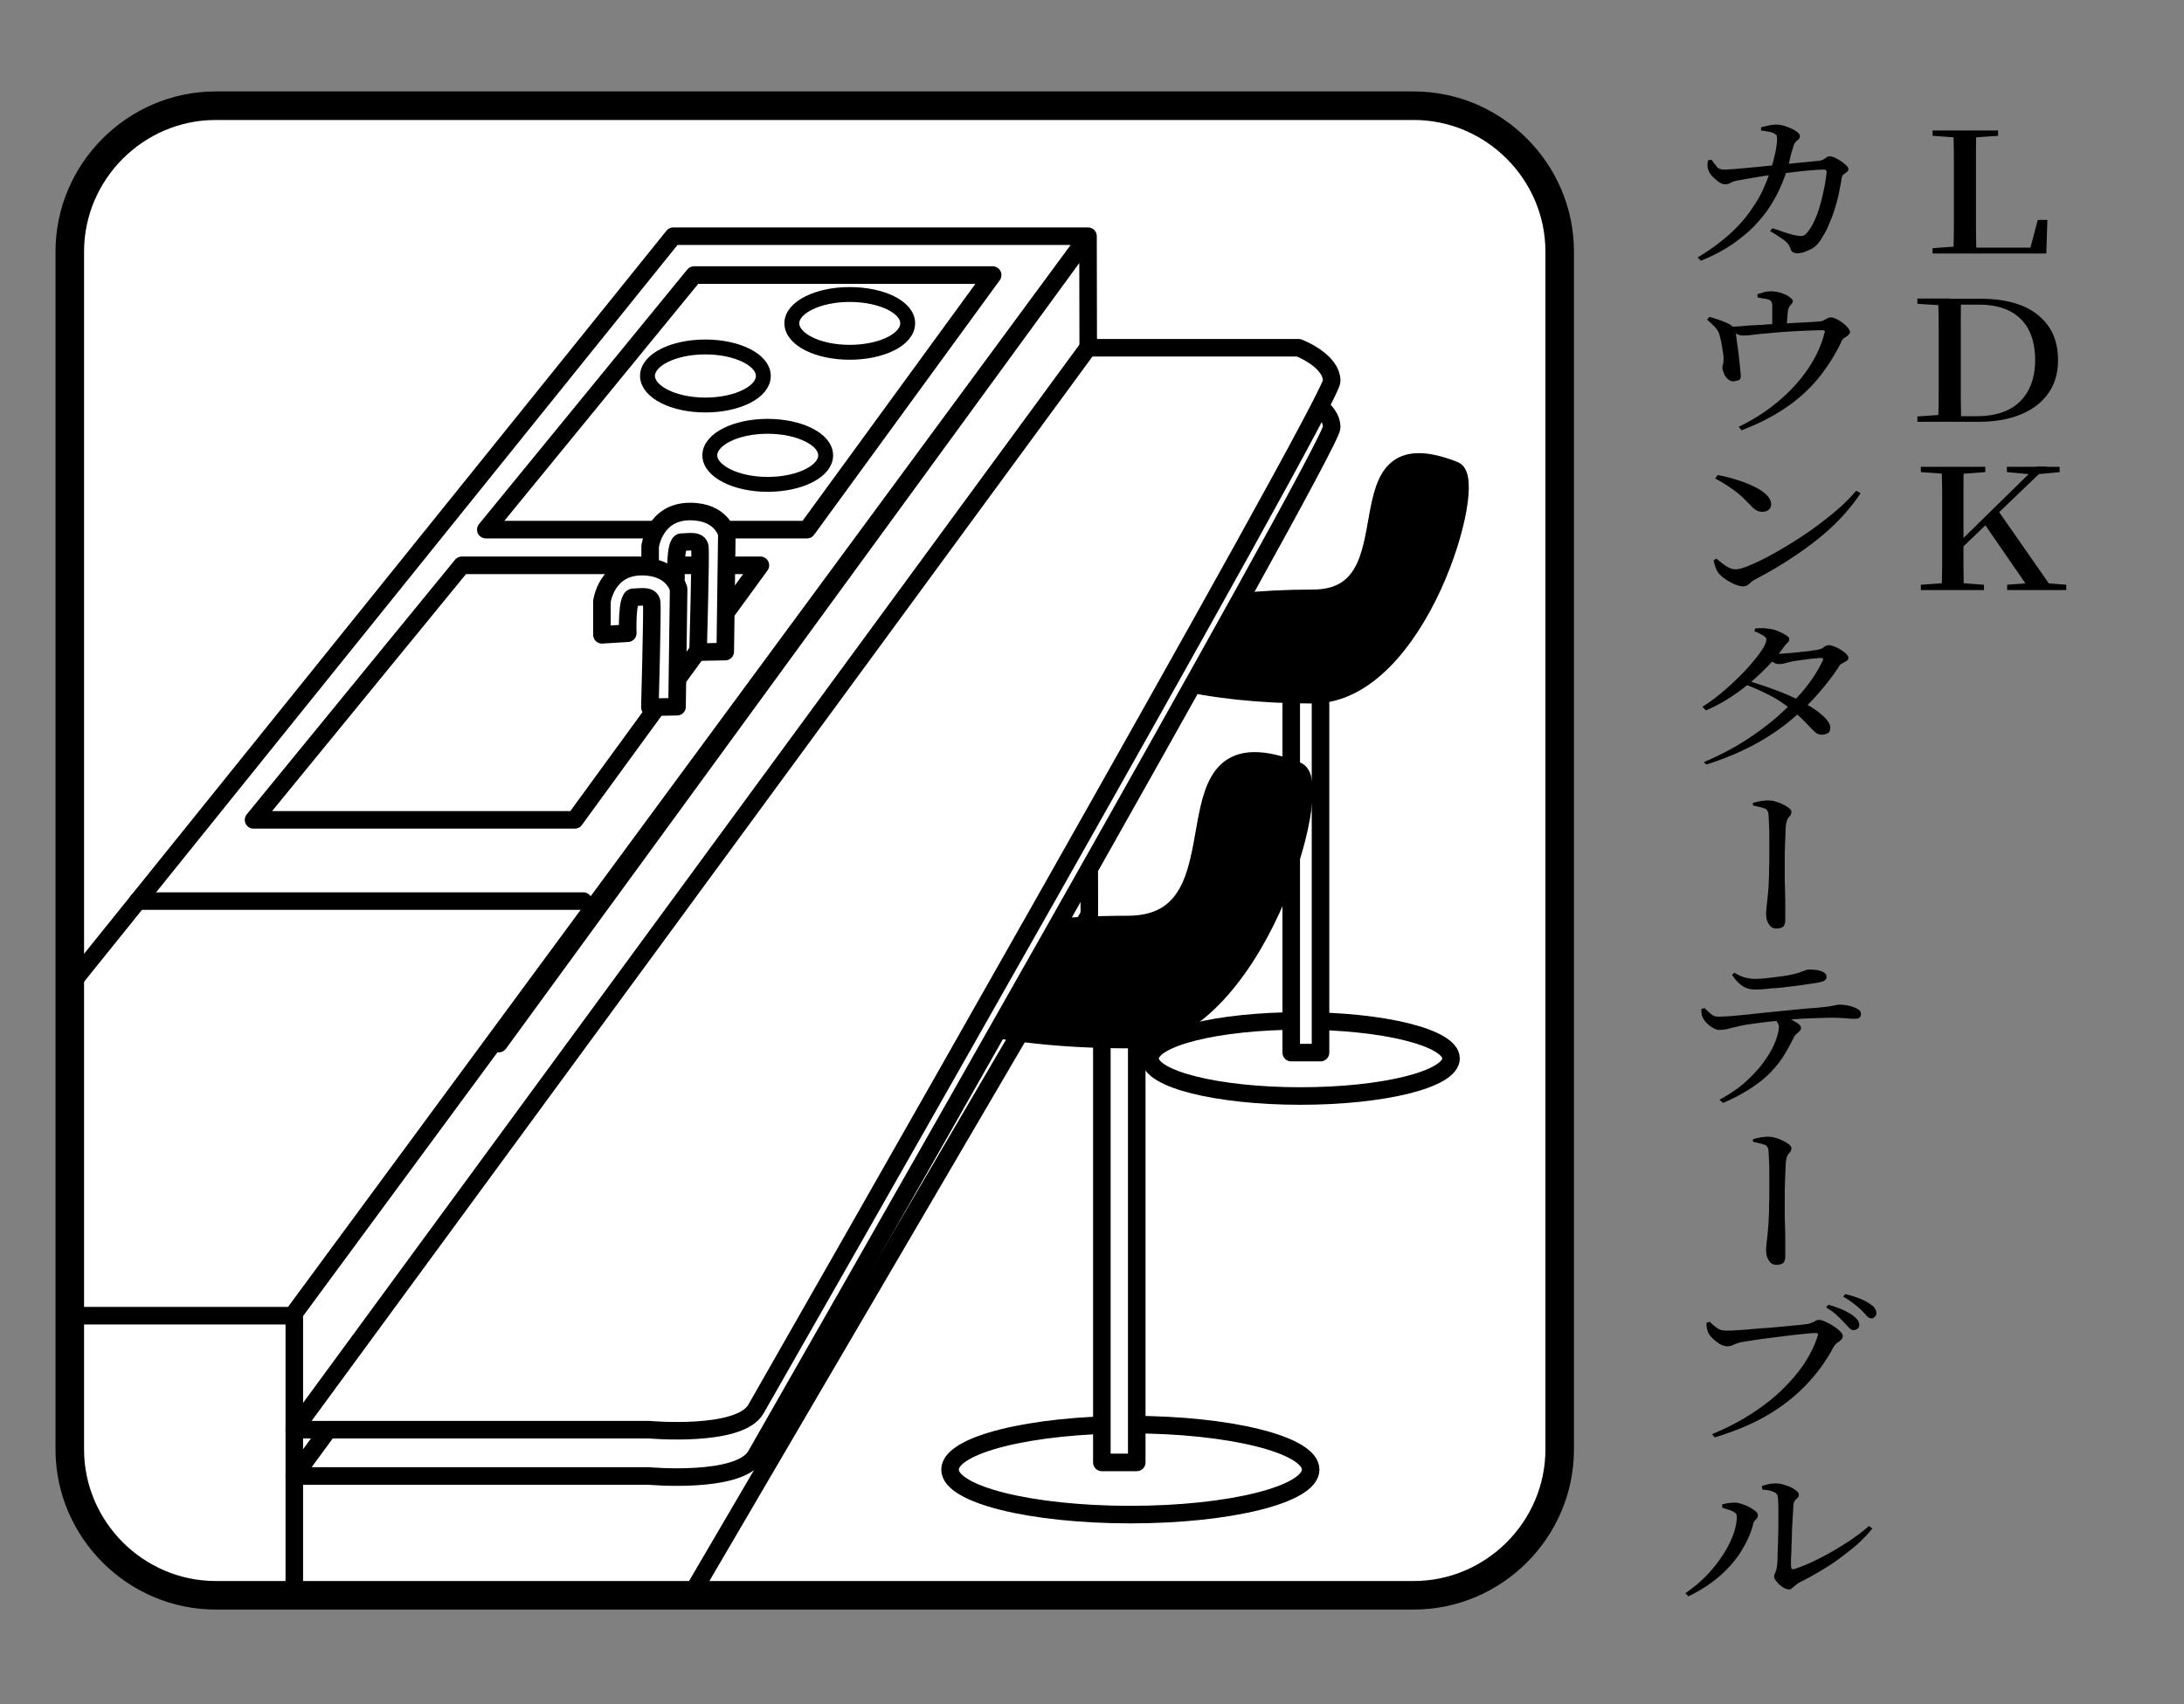 <?xml version="1.0"?>
<svg xmlns="http://www.w3.org/2000/svg" xmlns:xlink="http://www.w3.org/1999/xlink" xml:space="preserve" viewBox="0 0 82 64">
  <rect x="0" y="0" width="82" height="64" fill="#808080" stroke="none"/>
  <style>.f_3_st3{fill:currentColor}.f_3_st70,.f_3_st71,.f_3_st72,.f_3_st73{fill:none;stroke:currentColor;stroke-width:.659;stroke-linecap:round;stroke-linejoin:round}.f_3_st71,.f_3_st72,.f_3_st73{stroke-width:.559}.f_3_st72,.f_3_st73{fill:#fff;stroke-width:.659}.f_3_st73{fill:currentColor}</style>
  <g id="&#x30EC;&#x30A4;&#x30E4;&#x30FC;_2">
    <path d="M58.56 54.43c0 3.01-2.47 5.48-5.48 5.48H8.1c-3.01 0-5.48-2.47-5.48-5.48V9.45c0-3.01 2.47-5.48 5.48-5.48h44.98c3.01 0 5.48 2.47 5.48 5.48z" style="fill:#fff"/>
    <path d="M58.56 54.43c0 3.01-2.47 5.48-5.48 5.48H8.1c-3.01 0-5.48-2.47-5.48-5.48V9.45c0-3.01 2.47-5.48 5.48-5.48h44.98c3.01 0 5.48 2.47 5.48 5.48z" style="fill:none;stroke:currentColor;stroke-width:1.072"/>
    <defs>
      <path id="SVGID_00000069379647373132115260000017364905041702692485_" d="M2.61 3.97h55.95v55.95H2.61z"/>
    </defs>
    <clipPath id="SVGID_00000123426080057380398970000005881014855769766306_">
      <use xlink:href="#SVGID_00000069379647373132115260000017364905041702692485_" style="overflow:visible"/>
    </clipPath>
    <g style="clip-path:url(#SVGID_00000123426080057380398970000005881014855769766306_)">
      <path d="M25.28 8.87-.11 40.4v9.01h11.09L40.85 8.87zM19.29 71.27 40.9 34.35l-.05-25.48-22.12 30.32" class="f_3_st70"/>
      <path d="m9.52 30.79 7.82-9.56h11.21l-6.97 9.56zM18.24 19.89l7.82-9.56h11.21l-6.97 9.56zM21.9 33.84H5.17" class="f_3_st70"/>
      <path d="M26.48 15.21c1.21 0 2.18-.49 2.18-1.09s-.97-1.09-2.18-1.09c-1.19 0-2.17.48-2.17 1.09.01.6.98 1.09 2.17 1.09M31.9 13.23c1.2 0 2.18-.48 2.18-1.09 0-.6-.97-1.08-2.18-1.08-1.2 0-2.17.49-2.17 1.08 0 .6.97 1.09 2.17 1.09M28.82 18.19c1.21 0 2.18-.49 2.18-1.09s-.98-1.09-2.18-1.09-2.17.49-2.17 1.09c0 .59.97 1.09 2.17 1.09" class="f_3_st71"/>
      <ellipse cx="48.83" cy="39.75" class="f_3_st72" rx="5.65" ry="1.41"/>
      <path d="M48.48 23.09h1.1v16.44h-1.1z" class="f_3_st72"/>
      <path d="M54.61 17.66c.93.37-1.33 8.43-5.32 8.43s-7.22-.81-7.22-1.81 3.23-1.81 7.22-1.81.75-6.62 5.32-4.81" class="f_3_st73"/>
      <ellipse cx="42.44" cy="55.19" class="f_3_st72" rx="6.77" ry="1.69"/>
      <path d="M41.37 35.89h1.31v19.03h-1.31z" class="f_3_st72"/>
      <path d="M48.71 28.95c1.11.44-1.59 10.09-6.37 10.09s-8.65-.97-8.65-2.16 3.87-2.16 8.65-2.16.89-7.94 6.37-5.77" class="f_3_st73"/>
      <path d="M40.85 14.8h7.91s1.24.47 1.24 1.25c0 .77-21 37.53-21.62 38.61s-4.02.77-4.02.77H11.05z" class="f_3_st72"/>
      <path d="M40.85 13.06h7.91s1.24.47 1.24 1.25c0 .77-21 37.53-21.62 38.61s-4.02.77-4.02.77H11.05zM27.23 24.47l.06-4.42s-.19-.84-1.38-.84c-1.34 0-1.5 1.31-1.5 1.31v1.25l.97-.06s-.05-1.35.21-1.35.66-.1.69.2c.03.29-.07 3.93-.07 3.93z" class="f_3_st72"/>
      <path d="m25.42 26.54.06-4.42s-.19-.84-1.38-.84c-1.34 0-1.5 1.31-1.5 1.31v1.25l.97-.06s-.05-1.35.21-1.35.66-.1.69.2-.07 3.93-.07 3.93z" class="f_3_st72"/>
      <path d="M11.05 49.5v20.72" class="f_3_st70"/>
    </g>
    <path d="M72.56 5.1v-.2h2.46v.2l-1.14.08h-.21zm0 4.42v-.2l1.12-.08h.1l-.01.28zm.78 0c.01-.35.02-.71.02-1.06V5.97c0-.36-.01-.71-.02-1.07h.86c-.01.35-.01.71-.01 1.07v2.48c0 .35.01.7.01 1.06h-.86zm.44 0 .01-.22h2.79l-.39.17.32-1.21h.36l-.04 1.26zM71.99 11.41v-.2h1.22v.27h-.09zm0 4.43v-.2l1.12-.08h.09v.28zm.78 0c.01-.35.02-.71.02-1.08V12.3c0-.36-.01-.72-.02-1.08h.86c-.01.35-.01.71-.01 1.07v2.45c0 .37.01.73.01 1.09h-.86zm.43 0v-.21h1.01c.72 0 1.27-.19 1.64-.56s.56-.89.56-1.54c0-.68-.18-1.2-.55-1.56s-.89-.53-1.58-.53H73.2v-.22h1.18q.9 0 1.56.27c.43.18.76.45.99.79s.34.76.34 1.25q0 .72-.36 1.23c-.24.35-.58.61-1.03.8s-.99.28-1.61.28zM72.12 17.73v-.2h2.42v.2l-1.11.08h-.18zm0 4.43v-.2l1.12-.08h.18l1.07.08v.2zm.78 0c.01-.35.02-.71.02-1.07v-2.48c0-.36-.01-.71-.02-1.07h.83c-.01.35-.01.71-.01 1.07v2.54c0 .32.01.66.01 1.01zm.4-1.24-.02-.37h.09l.16-.16 2.93-2.87h.39zm2.92 1.24-1.73-2.51.52-.49 2.09 3zm-.87-4.43v-.2h1.98v.2l-.84.08-.18.01zm.01 4.43v-.2l1.06-.08h.15l1.01.08v.2zM63.74 9.67c.46-.28.84-.56 1.16-.84.31-.28.57-.56.77-.84s.37-.54.49-.8a7 7 0 0 0 .39-1.03c.03-.12.06-.23.09-.36s.05-.23.06-.34c.02-.1.02-.18.02-.24s0-.11-.02-.14-.06-.05-.11-.08a.7.7 0 0 0-.23-.06c-.09-.02-.17-.03-.24-.04v-.12c.08-.02.18-.04.29-.07.11-.02.2-.03.28-.03s.18.01.28.04.2.07.29.11.17.09.23.14.09.09.09.14-.02.1-.05.12c-.03.03-.07.06-.11.1a.4.4 0 0 0-.09.18c-.02.07-.05.16-.08.27s-.05.22-.08.34-.07.23-.1.34q-.075.225-.21.54c-.09.21-.21.44-.36.68-.15.25-.34.49-.58.75-.23.25-.52.49-.86.73-.34.23-.74.45-1.2.63zm3.73-.16c-.07 0-.13-.02-.17-.05s-.07-.09-.09-.16c-.03-.08-.07-.14-.13-.2s-.14-.12-.24-.18c-.1-.07-.22-.15-.38-.24l.09-.11c.12.04.24.08.35.12s.22.07.32.1.17.05.22.05c.1.02.17.03.23.02q.075-.015.15-.09c.09-.1.18-.23.26-.39s.15-.33.21-.52.11-.38.15-.56c.04-.19.08-.36.1-.51s.04-.26.04-.34c0-.05-.03-.08-.09-.08q-.21 0-.54.03c-.22.02-.43.04-.65.07-.22.02-.41.05-.56.07-.1.01-.23.03-.37.05s-.29.04-.44.07c-.15.02-.29.05-.41.07s-.22.04-.29.05c-.12.02-.2.06-.26.09-.06.04-.12.05-.21.05-.07 0-.14-.03-.23-.09-.08-.06-.16-.13-.23-.2a.7.7 0 0 1-.14-.2.46.46 0 0 1-.05-.2c0-.07 0-.14.02-.21l.13-.02c.06.09.13.17.19.25s.16.12.27.12c.07 0 .19-.01.35-.02.17-.01.36-.03.58-.05s.46-.04.71-.07c.25-.02.5-.05.74-.07.24-.03.47-.05.68-.07s.38-.04.51-.05c.07-.01.12-.03.17-.05.04-.03.08-.05.12-.08s.08-.04.13-.04c.04 0 .1.02.18.05.08.04.15.08.23.13s.14.11.2.16c.06.06.08.1.08.14 0 .05-.02.08-.06.11l-.11.08c-.04.03-.07.07-.08.14-.03.19-.07.39-.11.59s-.1.4-.16.6-.14.39-.22.58-.18.37-.29.54c-.06.1-.14.2-.24.28s-.23.13-.33.17c-.11.05-.22.07-.33.07M65.09 14.32a.3.3 0 0 1-.21-.08q-.105-.09-.15-.21c-.045-.12-.06-.16-.06-.22 0-.03 0-.08.02-.13s.02-.11.02-.16c.01-.05 0-.12-.01-.21s-.03-.18-.04-.27c-.02-.1-.03-.19-.05-.27s-.04-.15-.05-.2c-.04-.12-.11-.23-.19-.31s-.18-.17-.28-.26l.09-.1c.12.03.23.07.35.11s.23.08.33.13c.12.06.2.12.24.16s.06.11.07.19c.01.04.01.11.03.22.01.11.03.24.05.38s.04.29.05.43c.02.14.03.27.04.37.01.11.02.17.02.21 0 .08-.01.13-.06.17-.07.02-.13.04-.21.05m.19 1.71c.55-.27 1.04-.58 1.48-.95s.81-.77 1.11-1.21.51-.89.63-1.36q.03-.075 0-.09c-.01-.01-.05-.02-.1-.02-.46.01-.86.03-1.2.05s-.63.05-.87.07q-.36.03-.57.06c-.14.02-.25.02-.32.02-.08 0-.16-.02-.23-.06s-.18-.09-.31-.16v-.11c.17 0 .36-.01.58-.03s.44-.03.67-.04c.23-.02.43-.03.62-.04l.55-.03.56-.03q.27-.015.45-.03c.05 0 .09-.02.14-.04.04-.02.09-.05.13-.07s.09-.04.13-.04c.06 0 .14.02.22.06q.12.06.24.15c.08.06.14.12.19.18s.08.11.08.15q0 .06-.06.12c-.04.04-.09.07-.14.1s-.09.07-.11.12c-.23.5-.52.95-.85 1.37-.34.42-.74.79-1.22 1.12s-1.04.62-1.69.87zm1.26-3.64v-.91c0-.07-.02-.12-.03-.15a.2.2 0 0 0-.11-.08.8.8 0 0 0-.19-.04c-.08-.01-.15-.03-.22-.04l-.01-.12c.09-.03.18-.05.26-.08.08-.02.17-.03.26-.03.12 0 .24.02.37.06s.23.09.31.15.13.11.13.15-.01.08-.04.11-.05.06-.08.1-.04.08-.06.15q-.015.135-.03.36c-.01.15-.02.26-.02.35zM65.46 22.02c-.11 0-.22-.03-.36-.09q-.195-.09-.36-.21c-.11-.08-.19-.16-.24-.23a.8.8 0 0 1-.1-.22c-.03-.09-.05-.17-.06-.23l.11-.06c.07.06.15.13.23.19s.16.11.24.15.16.06.25.06c.11 0 .26-.04.48-.13.21-.09.46-.2.74-.35s.57-.32.88-.51a13.5 13.5 0 0 0 1.76-1.29c.26-.23.48-.45.66-.67l.17.09c-.45.67-1.01 1.26-1.69 1.79s-1.43 1.01-2.27 1.45a.6.6 0 0 0-.15.1c-.04.04-.09.08-.13.11-.05.03-.1.05-.16.05m.7-2.8c-.08 0-.15-.02-.22-.06s-.15-.11-.24-.21l-.26-.26c-.08-.08-.17-.15-.27-.23s-.21-.15-.33-.23-.27-.17-.44-.26l.09-.13c.23.04.46.1.69.17s.45.15.65.25c.2.09.36.2.48.31s.19.24.19.37c0 .08-.03.15-.09.2-.07.06-.15.08-.25.08M63.92 26.54c.23-.14.46-.31.69-.5s.45-.39.65-.59c.21-.2.39-.4.55-.59s.29-.36.38-.51.13-.26.13-.33c0-.05-.04-.11-.13-.16s-.19-.11-.32-.15l.03-.11c.07 0 .14-.01.22-.01s.16 0 .26.02c.13.01.25.04.37.09q.18.075.3.15c.08.05.13.1.13.14 0 .06-.02.11-.07.15-.04.04-.1.1-.15.18-.16.22-.35.45-.56.67s-.44.44-.69.65-.51.4-.79.58-.57.33-.87.46zm.05 2.08c.53-.22 1.03-.48 1.51-.78.47-.3.91-.62 1.3-.97s.73-.69 1.01-1.04.49-.69.64-1.01c.04-.08.02-.11-.08-.11-.08 0-.19.02-.35.03l-.45.06c-.15.02-.27.04-.35.06l-.23.06c-.07.02-.14.02-.19.02-.06 0-.13-.02-.22-.08-.09-.05-.18-.1-.27-.16l.13-.18c.08.01.15.02.2.02.06 0 .11.01.15.01.08 0 .2 0 .34-.02.14-.01.29-.02.45-.04s.31-.03.43-.05c.13-.02.22-.03.26-.04.1-.02.18-.05.23-.1.06-.04.12-.07.19-.07.05 0 .12.02.2.05q.12.045.24.12c.08.05.15.1.21.16s.08.11.08.15-.02.08-.07.11-.1.06-.16.09-.1.07-.13.13c-.27.41-.58.8-.91 1.16s-.7.7-1.1 1.01-.84.59-1.33.84-1.03.47-1.63.66zm4.44-1.03c-.07 0-.14-.01-.2-.05s-.12-.1-.2-.18-.17-.18-.29-.3-.27-.26-.46-.41c-.25-.2-.51-.38-.8-.53s-.6-.29-.94-.42l.11-.13q.315.09.66.21c.23.08.45.16.67.25q.33.135.6.27c.19.1.38.21.56.33s.32.24.43.36.17.23.17.34c0 .08-.02.15-.08.2-.07.03-.14.06-.23.06M66.69 34.87c-.08 0-.16-.03-.21-.08a.6.6 0 0 1-.13-.21.8.8 0 0 1-.04-.26c0-.08.01-.17.02-.28s.03-.24.04-.38c.01-.1.02-.21.03-.35s.01-.28.02-.44c0-.16 0-.31.01-.45v-.91c0-.19 0-.36-.01-.53-.01-.16-.01-.29-.02-.39-.01-.12-.06-.2-.15-.23s-.23-.07-.43-.11l-.01-.09c.07-.03.16-.05.27-.07.1-.02.21-.03.31-.03.08 0 .17.01.27.04s.19.06.28.11c.09.04.17.09.23.14s.09.09.09.14c0 .07-.03.13-.08.18s-.09.13-.11.23-.03.22-.03.37c-.01.15-.01.3-.02.45 0 .15-.01.29-.01.41v.7c0 .17 0 .33.01.51 0 .17.01.34.01.51v.7c0 .1-.02.18-.07.24-.05.05-.14.08-.27.08M64.56 38.68c-.06 0-.14-.02-.23-.07q-.135-.075-.24-.18a.8.8 0 0 1-.15-.2.33.33 0 0 1-.05-.15c-.01-.06-.01-.12-.01-.19l.12-.03c.08.08.16.15.24.22s.17.1.27.1c.11 0 .26-.01.47-.02.21-.02.45-.04.72-.07s.56-.06.86-.09l.9-.09c.3-.03.57-.05.83-.07.17-.02.31-.03.41-.05s.17-.03.22-.04.09-.02.13-.02c.12 0 .24.01.37.04.12.03.23.07.32.12s.13.11.13.19c0 .06-.02.11-.06.14s-.1.04-.2.04c-.07 0-.17-.01-.32-.02-.14-.01-.31-.02-.51-.02-.18 0-.44.01-.75.02-.32.01-.65.03-1.01.07-.22.02-.45.04-.7.07s-.47.06-.67.09-.35.06-.44.09c-.12.02-.23.05-.34.08s-.21.03-.31.04m0 2.62c.35-.19.65-.39.91-.61.25-.22.46-.44.64-.66.17-.22.31-.43.41-.62s.17-.37.21-.51q.06-.225.06-.33 0-.09-.06-.18c-.04-.06-.11-.12-.21-.2l.38-.06.33.15c.11.05.2.11.28.16.08.06.11.11.11.17 0 .04-.02.08-.05.11s-.07.07-.12.11-.09.1-.12.17c-.08.16-.18.35-.3.55s-.27.42-.47.63c-.19.22-.44.43-.75.64s-.67.41-1.12.6zm1.35-4.14c-.21 0-.37-.05-.5-.14s-.26-.23-.38-.41l.09-.08c.15.09.28.15.4.18s.24.05.36.05c.16 0 .33-.01.49-.03q.255-.03.48-.06c.16-.02.29-.04.41-.07q.21-.045.33-.09c.08-.03.14-.05.19-.07q.075-.03.15-.03c.19 0 .34.02.47.07s.18.12.18.21c0 .05-.02.09-.07.13-.04.03-.13.06-.25.08-.15.03-.33.05-.52.08-.2.03-.41.06-.62.08-.22.03-.43.05-.64.06-.23.03-.41.04-.57.04M66.69 47.5c-.08 0-.16-.03-.21-.08a.6.6 0 0 1-.13-.21.8.8 0 0 1-.04-.26c0-.08.01-.17.02-.28s.03-.24.04-.38c.01-.1.02-.21.03-.35s.01-.28.02-.44c0-.16 0-.31.01-.45v-.91c0-.19 0-.36-.01-.53-.01-.16-.01-.29-.02-.39-.01-.12-.06-.2-.15-.23s-.23-.07-.43-.11l-.01-.09c.07-.03.16-.05.27-.07.1-.02.21-.03.31-.03.08 0 .17.01.27.04s.19.06.28.11c.09.04.17.09.23.14s.09.09.09.14c0 .07-.03.13-.08.18s-.09.13-.11.23-.03.22-.03.37c-.01.15-.01.3-.02.45 0 .15-.01.29-.01.41v.7c0 .17 0 .33.01.51 0 .17.01.34.01.51v.7c0 .1-.02.18-.07.24-.05.05-.14.08-.27.08M64.28 53.86c.53-.22 1.02-.47 1.45-.75.44-.28.83-.58 1.16-.9s.62-.65.85-1q.345-.525.51-1.05c.01-.04.01-.07-.01-.08a.16.16 0 0 0-.08-.02q-.105 0-.39.03c-.19.02-.4.04-.64.07l-.71.09c-.24.03-.45.06-.64.09s-.33.05-.42.07c-.1.02-.18.05-.27.09-.08.04-.17.06-.24.06a.6.6 0 0 1-.28-.09q-.15-.09-.27-.21c-.12-.12-.13-.15-.16-.21a1 1 0 0 1-.05-.16c-.01-.05-.02-.12-.02-.21l.13-.04c.07.08.16.15.25.22s.21.11.34.11c.08 0 .2 0 .36-.01s.35-.02.56-.04.43-.04.66-.05l.65-.06c.21-.02.39-.04.54-.05.15-.02.26-.03.32-.04a1 1 0 0 0 .18-.06c.04-.02.08-.04.11-.06s.07-.03.13-.03.14.02.24.07c.1.04.2.1.3.16.1.07.18.13.25.2s.1.13.1.17c0 .05-.02.1-.06.14q-.06.06-.15.12c-.06.04-.1.1-.14.16q-.405.765-1.02 1.41c-.41.43-.89.81-1.45 1.14s-1.23.61-1.99.84zm5.31-3.91c-.06 0-.11-.03-.16-.08s-.11-.12-.19-.2q-.105-.12-.27-.27c-.1-.1-.24-.2-.41-.3l.09-.1c.19.05.37.12.52.18.15.07.28.14.38.21.09.07.16.13.2.19q.06.09.06.18c0 .05-.02.09-.06.13s-.1.06-.16.06m.67-.44c-.06 0-.12-.03-.17-.09s-.11-.12-.19-.21c-.08-.07-.17-.15-.27-.23s-.24-.18-.43-.29l.09-.09c.2.05.37.1.52.16s.27.12.37.19q.15.09.21.18c.04.06.06.13.06.19 0 .05-.02.1-.06.13-.03.04-.08.06-.13.06M63.28 59.83c.29-.2.56-.42.8-.67s.44-.51.61-.77.3-.52.39-.77.13-.47.13-.67c0-.07-.03-.12-.1-.16s-.14-.08-.23-.1c-.09-.03-.16-.05-.22-.07v-.12c.06-.02.14-.04.22-.05s.17-.02.26-.02c.07 0 .15.02.25.05s.2.07.29.12.17.1.23.15.09.1.09.15c0 .07-.03.12-.08.17s-.09.11-.1.18c-.08.33-.23.65-.43.98s-.46.63-.79.93c-.33.29-.73.56-1.21.79zm3.88-.14a.5.5 0 0 1-.17-.05c-.06-.04-.12-.08-.18-.13s-.1-.11-.14-.16a.24.24 0 0 1-.06-.13c0-.04.01-.08.02-.11.02-.03.03-.07.05-.12s.03-.11.04-.19c.01-.07.02-.18.02-.34s.01-.34.02-.55c0-.21.01-.42.01-.63v-.61c0-.19-.01-.34-.02-.46q-.015-.12-.15-.18c-.135-.06-.24-.07-.43-.09l-.02-.13c.1-.04.2-.06.28-.08.08-.01.16-.02.25-.02.08 0 .17.01.27.04s.19.06.28.1.16.09.22.14.09.09.09.14-.01.08-.04.11l-.09.09a.35.35 0 0 0-.07.15c-.01.06-.01.17-.02.32q-.015.225-.03.51c-.015.285-.01.39-.02.59s-.01.38-.02.55q-.015.24 0 .39c0 .08.04.11.13.08.34-.11.67-.26 1-.43s.65-.36.96-.56.59-.41.83-.62l.13.09c-.21.26-.46.52-.76.76s-.61.48-.95.69c-.33.21-.67.4-1.01.57-.06.03-.11.07-.16.11s-.09.08-.14.11c-.01.03-.06.05-.12.05" class="f_3_st3"/>
  </g>
</svg>
